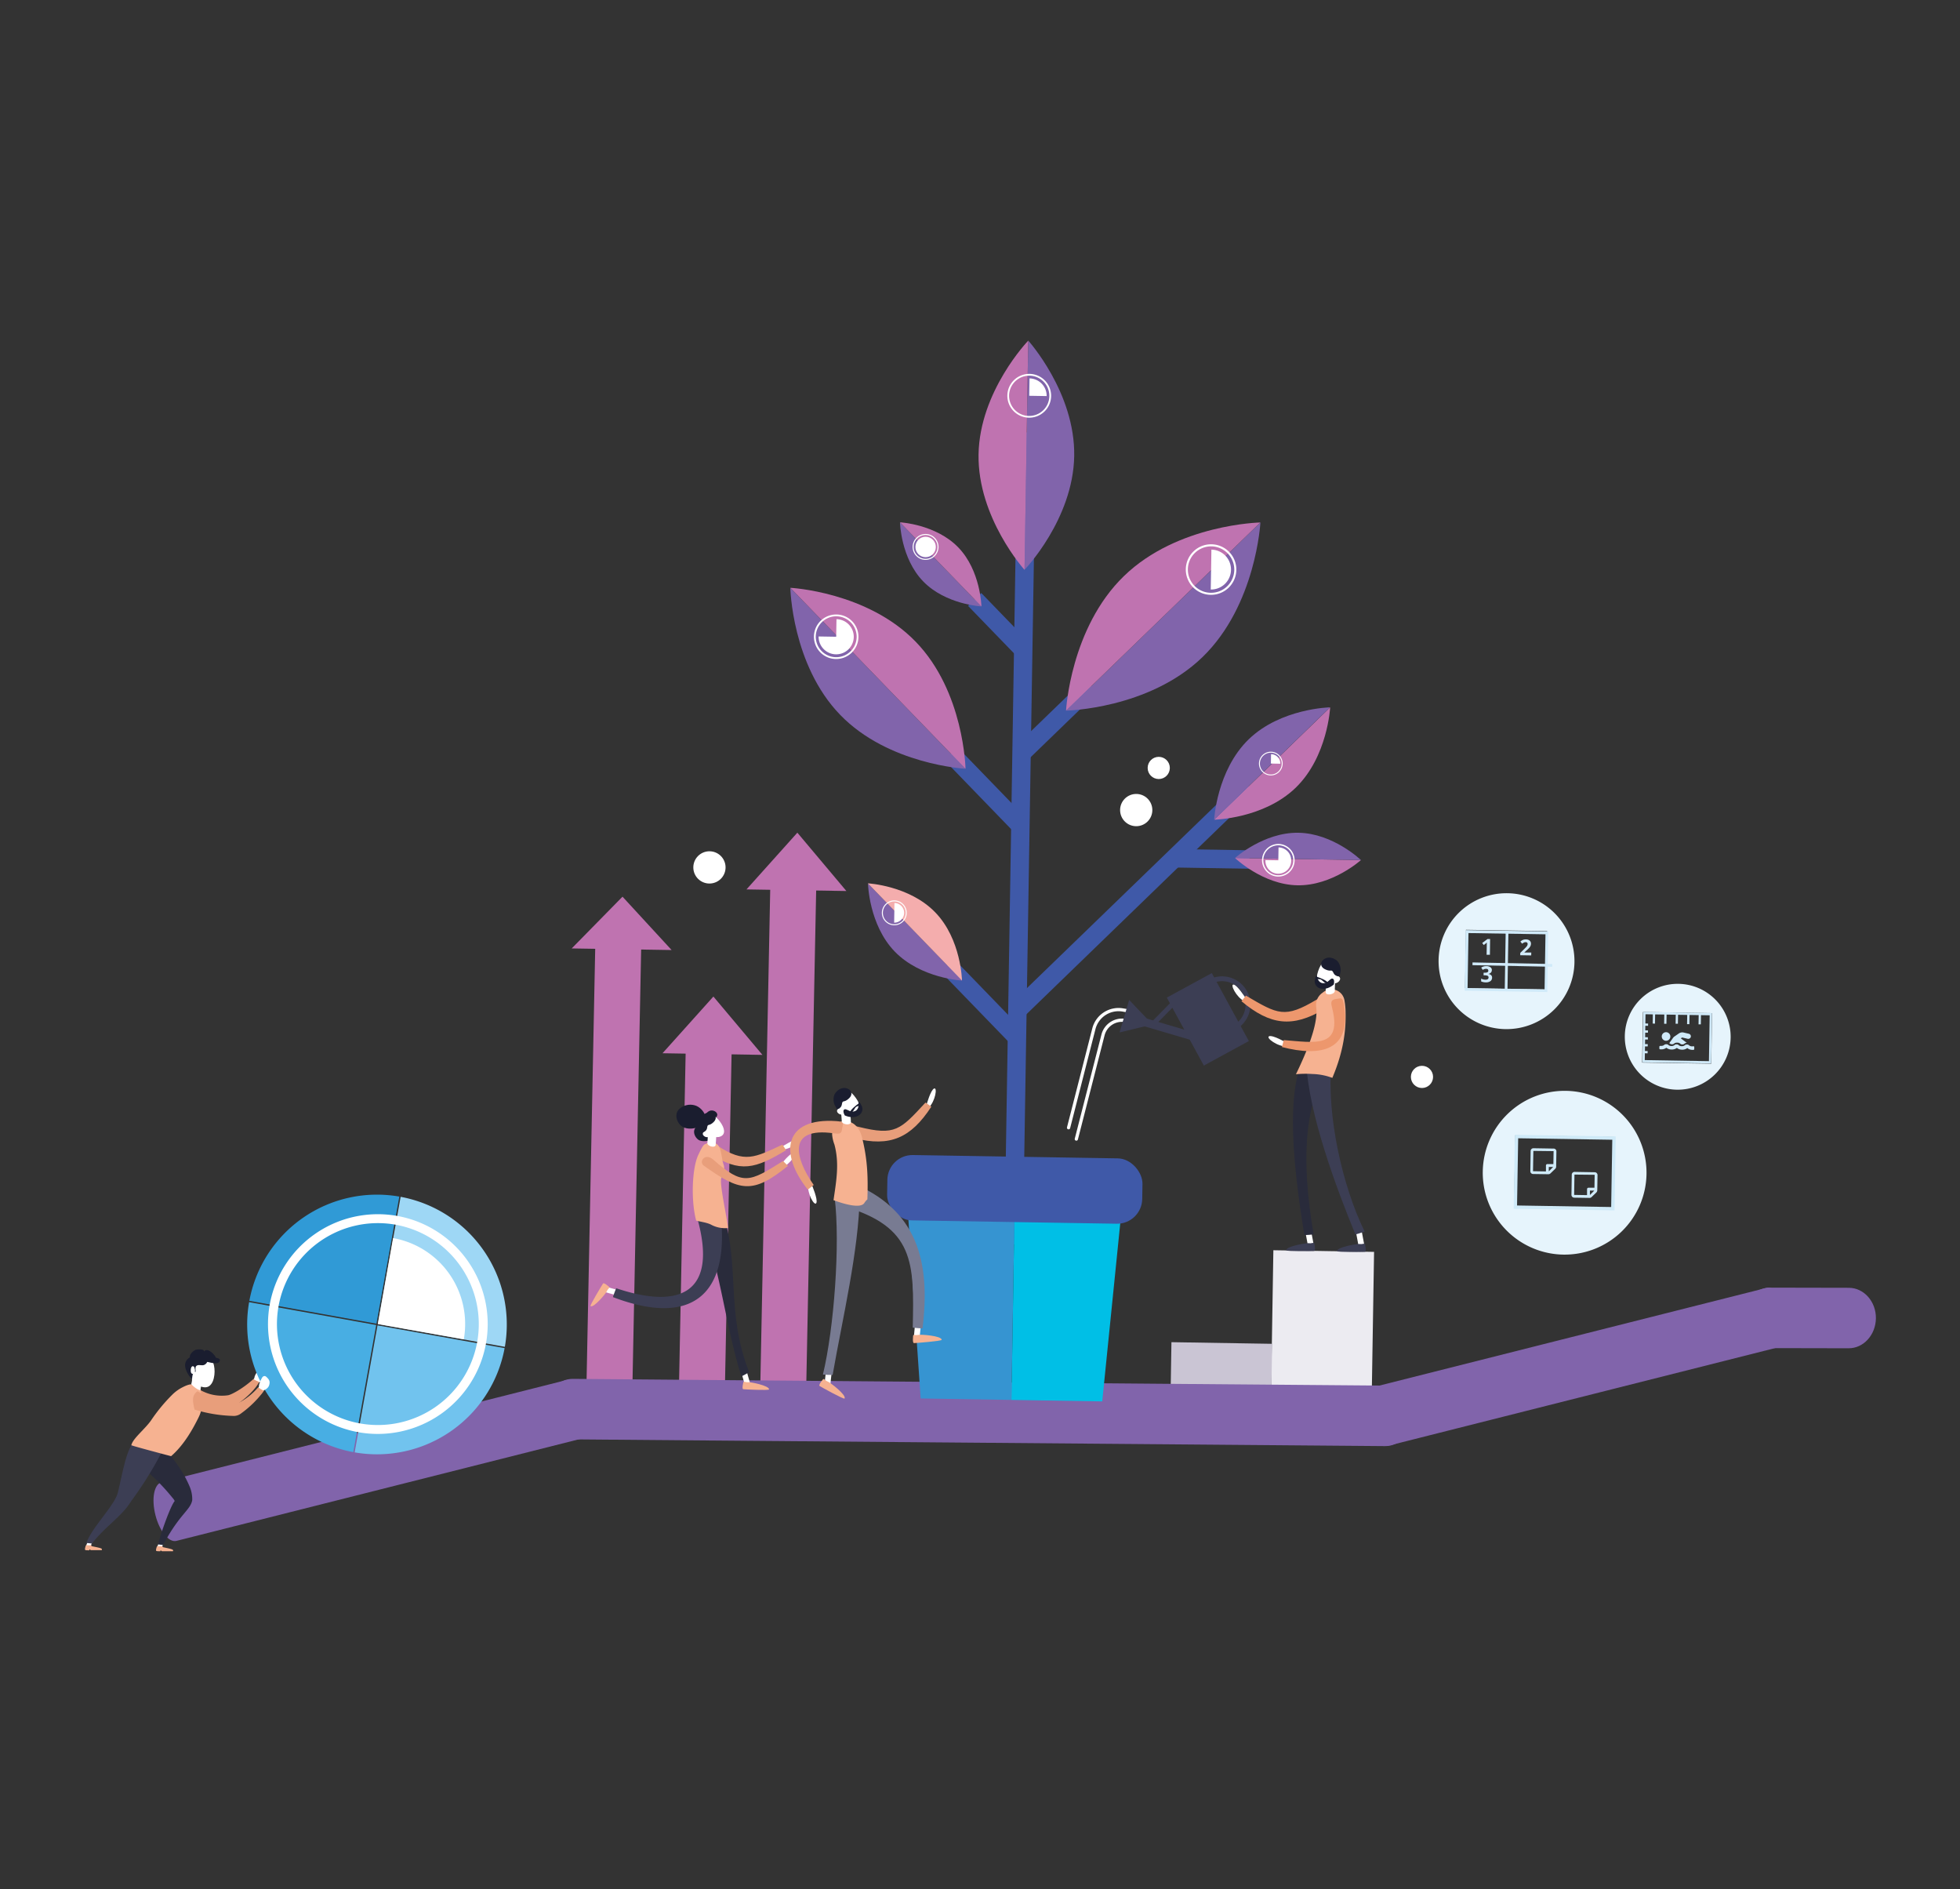 <svg xmlns="http://www.w3.org/2000/svg" viewBox="0 0 744 717"><rect x="0" y="0" width="744" height="717" fill="#333333" stroke="none"/><defs><style>.cls-1,.cls-2,.cls-20,.cls-4,.cls-5{fill:none;}.cls-2{stroke:#fff;stroke-linecap:round;stroke-linejoin:round;stroke-width:1.23px;}.cls-3{fill:#3c3e54;}.cls-4,.cls-5{stroke:#3c3e54;}.cls-20,.cls-4,.cls-5{stroke-miterlimit:10;}.cls-4{stroke-width:1.84px;}.cls-5{stroke-width:3.07px;}.cls-6{fill:#8164ab;}.cls-7{fill:#bf73b0;}.cls-8{fill:#ecebf1;}.cls-9{fill:#cac5d4;}.cls-10{fill:#fff;}.cls-11{fill:#ed976d;}.cls-12{fill:#292b3b;}.cls-13{fill:#f6b291;}.cls-14{fill:#1a1d2f;}.cls-15{fill:#e89e7b;}.cls-16{fill:#48aee3;}.cls-17{fill:#309ad6;}.cls-18{fill:#9ed7f5;}.cls-19{fill:#71c3ee;}.cls-20{stroke:#3f59a8;stroke-width:7px;}.cls-21{fill:#f4adad;}.cls-22{fill:#3694d1;}.cls-23{fill:#00bfe6;}.cls-24{fill:#3f59a8;}.cls-25{fill:#787b92;}.cls-26{fill:#e6f4fc;}.cls-27{fill:#d0eaf9;}.cls-28{fill:#cfeaf8;}</style></defs><g id="Layer_2" data-name="Layer 2"><g id="Layer_1-2" data-name="Layer 1"><rect class="cls-1" width="744" height="717"/><path class="cls-2" d="M431.05,384.11l-4.89-.81a9.65,9.65,0,0,0-10.93,7.12L405.62,428"/><path class="cls-2" d="M434,388.44l-6.87-1.15a7.45,7.45,0,0,0-8.44,5.51l-10.12,39.5"/><rect class="cls-3" x="448.75" y="372.2" width="19.45" height="29.38" transform="translate(-129.21 266.44) rotate(-28.58)"/><circle class="cls-4" cx="463.91" cy="381.26" r="9.84" transform="translate(-59.75 87.39) rotate(-10.11)"/><polygon class="cls-3" points="437.48 388.81 428.62 379.5 424.98 391.83 437.48 388.81"/><line class="cls-5" x1="452.46" y1="393.23" x2="432.46" y2="387.34"/><line class="cls-4" x1="437.48" y1="388.81" x2="446" y2="380.15"/><path class="cls-6" d="M220.54,546.05,66.94,584.81c-2.84.71-6.4-3.69-7.95-9.84h0c-1.55-6.14-.51-11.71,2.33-12.42l153.6-38.76c2.84-.71,6.4,3.69,8,9.84h0C224.42,539.77,223.38,545.34,220.54,546.05Z"/><path class="cls-6" d="M676.34,511l-149.5,37.72c-2.76.69-6.26-3.73-7.81-9.87h0c-1.55-6.15-.57-11.7,2.19-12.39l149.51-37.72c2.76-.7,6.26,3.72,7.81,9.86h0C680.09,504.7,679.11,510.25,676.34,511Z"/><rect class="cls-7" x="225.92" y="354.94" width="17.44" height="175.94" transform="matrix(1, 0.02, -0.02, 1, 7.2, -3.74)"/><polygon class="cls-7" points="236.3 340.31 217.02 359.95 254.94 360.56 236.3 340.31"/><rect class="cls-8" x="482.82" y="474.78" width="38.23" height="69.06" transform="translate(8.31 -8.06) rotate(0.93)"/><rect class="cls-9" x="444.42" y="509.67" width="38.23" height="33.55" transform="translate(8.58 -7.43) rotate(0.93)"/><rect class="cls-7" x="292.09" y="333.49" width="17.44" height="194.64" transform="matrix(1, 0.02, -0.02, 1, 7.01, -4.81)"/><polygon class="cls-7" points="302.67 316.02 283.36 337.55 321.28 338.16 302.67 316.02"/><rect class="cls-7" x="260.73" y="395.47" width="17.44" height="132.16" transform="matrix(1, 0.02, -0.02, 1, 7.51, -4.3)"/><polygon class="cls-7" points="270.8 378.21 251.49 399.73 289.41 400.35 270.8 378.21"/><path class="cls-6" d="M525.73,548.83l-308.42-2.56c-5.7,0-10.28-5.23-10.23-11.57h0c0-6.34,4.72-11.44,10.42-11.39l308.42,2.57c5.7,0,10.28,5.22,10.22,11.56h0C536.09,543.78,531.43,548.88,525.73,548.83Z"/><path class="cls-6" d="M701.67,511.7l-29.95-.06c-5.7,0-10.27-5.22-10.22-11.56h0c0-6.34,4.72-11.44,10.42-11.39l29.94.06c5.7.05,10.27,5.22,10.22,11.56h0C712,506.65,707.37,511.75,701.67,511.7Z"/><path class="cls-10" d="M516.74,473.61l.22,0a1.11,1.11,0,0,0,.88-1.29l-1.46-7.81a1.1,1.1,0,1,0-2.17.4l1.46,7.81A1.11,1.11,0,0,0,516.74,473.61Z"/><path class="cls-3" d="M518.14,472.16s.64,2.85,0,2.92-10.53.21-10.58-.25c-.17-1.56,7.9-2.87,8.69-2.7S518.06,471.75,518.14,472.16Z"/><path class="cls-10" d="M472.74,378.67s-3.06-4.81-4.48-5,1,4.75,4,6.29Z"/><path class="cls-11" d="M472.94,377.86c-.56.73-1.14,1.42-1.69,2.12,10.93,9.15,19.44,10.17,31.43,3,1.83-1.1,1.67-1.83.61-3.27.13-.3.15-.28,0,0-1.06-1.43-1.63-1.46-3.49-.35C487.62,386.62,485.11,385,472.94,377.86Z"/><path class="cls-10" d="M497.49,473.29a.86.86,0,0,0,.22,0,1.09,1.09,0,0,0,.88-1.28l-1.46-7.81a1.1,1.1,0,1,0-2.17.4l1.46,7.81A1.09,1.09,0,0,0,497.49,473.29Z"/><path class="cls-12" d="M495.13,468.73a27.66,27.66,0,0,0,3.52-.27c-3.2-18.77-5.44-43.93,4.2-61.27-2.82-1.44-5.65-2.84-8.49-4.24C487.27,418.08,492.54,452.58,495.13,468.73Z"/><path class="cls-3" d="M514.51,468.51c1.18-.33,2.35-.68,3.49-1.12-8.48-17.26-14.46-44.3-12.61-63.76-3.18-.22-6.37-.38-9.55-.52C496.71,422.63,507.22,450.81,514.51,468.51Z"/><path class="cls-3" d="M498.89,471.85s.64,2.85-.05,2.92-10.53.2-10.58-.25c-.17-1.56,7.9-2.87,8.68-2.7S498.81,471.43,498.89,471.85Z"/><path class="cls-13" d="M505.74,409.08a22.94,22.94,0,0,0-7.55-1.47,37.44,37.44,0,0,0-6.26.09c6.95-14.31,8.23-21.47,7.69-25.53a5.58,5.58,0,0,1,2.19-5.25l.64-.48a5,5,0,0,1,7.88,3.12,28.66,28.66,0,0,1,.43,4.18C511,391.19,509.9,399.28,505.74,409.08Z"/><path class="cls-10" d="M507.6,370.31c-1.31,3.07-4.51,4.66-6.39,3.85s-1.72-3.67-.41-6.75,3.5-4,5.38-3.19S508.91,367.23,507.6,370.31Z"/><path class="cls-10" d="M508.54,372c-.31.71-1.41,1.33-1.93,1.11s-.4-.86-.09-1.58,1-1.2,1.52-1A1,1,0,0,1,508.54,372Z"/><path class="cls-14" d="M508.88,368.54a5.37,5.37,0,0,0-1.05-3.61c-1.23-1.37-4.26-2.51-6.06-.06,0,0-1.12,1.86,1.24,3s2.36-.29,3.15,1.34,2.18,1.1,2.31,1.46Z"/><path class="cls-10" d="M507.06,370.41l-3.49-.4a57.06,57.06,0,0,0-.34,6.75c.12.53,1,.79,1.94.57s1.47-.7,1.51-1.18h0A46.08,46.08,0,0,1,507.06,370.41Z"/><path class="cls-14" d="M506.09,371.55c-.61-.46-1,.12-2.1,1s-3.31,1.11-4-1.72c-.41-1.81-.91,1.35-.92,1.35a2.81,2.81,0,0,0,1.74,2.84c1.54.65,3.72.14,5.47-1.37C506.49,372.88,506.5,371.86,506.09,371.55Z"/><path class="cls-14" d="M499.91,370.76l.13,0c.66.22,3.65,1.27,4.13,2.35s-1.55-.24-2.23-.95-1.32-.5-1.93-.57S499,370.88,499.91,370.76Z"/><path class="cls-10" d="M488.33,395.72s-5.18-3-6.58-2.44,3.2,4,6.81,3.9Z"/><path class="cls-11" d="M487.31,394.74c-.22.91-.46,1.81-.71,2.63,14.93,3.86,26.66,1.33,23.48-16.34-.48-2.7-1-2.15-2.65-1.92-.38-.21-.23-.19,0,0-1.6.22-2.51.54-1.87,3C509.74,398,499.28,395.67,487.31,394.74Z"/><path class="cls-10" d="M229.06,489.31a.75.75,0,0,1,0-.2,1,1,0,0,1,1.26-.7l7.06,2a1,1,0,1,1-.56,2l-7-2A1,1,0,0,1,229.06,489.31Z"/><path class="cls-13" d="M231.26,488.45s-2-1.84-2.35-1.32-5.08,8.3-4.74,8.55c1.17.87,6-5,6.2-5.66S231.55,488.71,231.26,488.45Z"/><path class="cls-10" d="M297.15,435s4.42-2.86,5.67-2.44-2.64,3.62-5.81,3.73Z"/><path class="cls-15" d="M297,434.41c.48.71,1,1.41,1.38,2.13-11.59,6.95-17.33,8.82-29,1.25-1.79-1.15-1.41-1.91-.25-3.06-.22-.3-.23-.3,0,0,1.15-1.15,1.76-.89,3.31.14C282.62,441.58,286.53,439.32,297,434.41Z"/><path class="cls-10" d="M284.05,525.73l-.19.08a1,1,0,0,1-1.26-.71l-2-7.07a1,1,0,0,1,2-.55l2,7.07A1,1,0,0,1,284.05,525.73Z"/><path class="cls-12" d="M284.38,520.74a28.13,28.13,0,0,1-2.94,1.63c-5.88-18.25-8.23-41.92-15-58.21,2.73-1,5.46-2,8.19-3C280.83,480.44,275.54,498.48,284.38,520.74Z"/><path class="cls-3" d="M232.67,492.28a32.94,32.94,0,0,1,1.24-3.36c24.26,8.14,38.75,1.77,30.73-26.76q4.31-1.57,8.73-2.83C277.54,491.45,262.68,503.72,232.67,492.28Z"/><path class="cls-14" d="M269.76,421.49a2.67,2.67,0,0,0-2.06,2.2,2,2,0,0,0,1.9,1.92,3.26,3.26,0,0,0,2.67-2.42C272.35,422.15,271,421.26,269.76,421.49Z"/><path class="cls-14" d="M264.33,419.71a6.16,6.16,0,0,0-6.8,1.52c-1.51,1.9-.64,4.72,1.17,6.15s6.09,1.44,8.55-1.23C268.89,424.37,267,420.87,264.33,419.71Z"/><path class="cls-14" d="M269,427a4.44,4.44,0,0,0-5,1c-1.08,1.35-.39,3.41,1,4.49s5,.64,6-.71S271,427.86,269,427Z"/><path class="cls-10" d="M267.46,429.3c2,2.35,5.26,2.85,6.7,1.62s.49-3.72-1.52-6.06-4.19-2.54-5.62-1.32S265.45,427,267.46,429.3Z"/><path class="cls-10" d="M267.09,431a1.79,1.79,0,0,0,2,.44c.4-.34.12-.86-.35-1.41s-1.22-.78-1.62-.44A.92.92,0,0,0,267.09,431Z"/><path class="cls-14" d="M265.84,428.1a5,5,0,0,1-.08-3.47c.71-1.55,3.05-3.4,5.32-1.74,0,0,1.5,1.33-.25,3s-2.16.41-2.4,2.06-1.62,1.58-1.63,1.93Z"/><path class="cls-13" d="M276.36,466.06a11.12,11.12,0,0,1-6.59-1.35c-1.68-.78-3.77-1-5.51-1.47-2-7.4-1.62-19.81.81-24.94,2.14-4.51,2.22-3.81,3.11-4.3a3.56,3.56,0,0,1,3.9.19l.07.05c1.31,1,1.62,3.52,2.08,6.09s1.4,2-.42,6.75C273,449.13,276,462.19,276.36,466.06Z"/><path class="cls-10" d="M268.66,428.52l3.24-.06a50.62,50.62,0,0,1-.27,6.23c-.16.48-1,.64-1.83.36s-1.3-.77-1.29-1.22h0A42.87,42.87,0,0,0,268.66,428.52Z"/><path class="cls-13" d="M282.19,524.54s-.68,2.62-.05,2.7,9.72.51,9.78.09c.2-1.44-7.21-2.89-7.94-2.76S282.28,524.17,282.19,524.54Z"/><path class="cls-10" d="M296.53,441.78s3.45-4.31,4.84-4.32-1.43,4.48-4.56,5.65Z"/><path class="cls-15" d="M297.23,440.62c.63.65,1.18,1.16,1.87,1.86-13.5,11-18.43,9.54-31.92-.07-2.07-1.47.39-5.09,3.59-2.29C282,450,284.37,448.76,297.23,440.62Z"/><circle class="cls-10" cx="431.3" cy="307.44" r="6.12"/><circle class="cls-10" cx="170.19" cy="475.26" r="6.12"/><circle class="cls-10" cx="269.3" cy="329.2" r="6.12"/><circle class="cls-10" cx="439.85" cy="291.45" r="4.21"/><circle class="cls-10" cx="539.77" cy="408.71" r="4.21"/><path class="cls-10" d="M98.25,519.71a11.85,11.85,0,0,0-1,1.5,6.06,6.06,0,0,0-.6,1.26,3.74,3.74,0,0,1-.16.64,2.91,2.91,0,0,1-.29.41c-.23.33-.45.62-.7.92.5.47,1,.92,1.56,1.38a12,12,0,0,1,.87-.88,1.85,1.85,0,0,1,.42-.32c.17-.1.52-.22.72-.32a2.87,2.87,0,0,0,1.22-1c.86-1.53.58-2.44-.55-3.68a.9.9,0,0,0-.65-.35A1.16,1.16,0,0,0,98.25,519.71Z"/><path class="cls-15" d="M76.13,527.59a16.51,16.51,0,0,0,10.44,1.94c1.06-.16,5.07-2.13,9.35-5.89.35-.3.33-.24.49-.13a7.11,7.11,0,0,0,1.38.69c.4.14.54.27.47.48-2,3.89-8.36,8.67-9.63,9.05a27.65,27.65,0,0,1-13.79.27C72.05,533.46,74.24,529.86,76.13,527.59Z"/><path class="cls-16" d="M94.56,494.19a49.28,49.28,0,0,0,39.56,56.93l8.69-48.25Z"/><path class="cls-17" d="M151.58,454.13a49.28,49.28,0,0,0-56.93,39.56l48.25,8.69Z"/><path class="cls-18" d="M191.64,511.15a49.28,49.28,0,0,0-39.56-56.93l-8.69,48.25Z"/><path class="cls-19" d="M134.62,551.21a49.28,49.28,0,0,0,56.93-39.56L143.3,503Z"/><path class="cls-10" d="M136.16,543.58a41.7,41.7,0,1,1,48.33-33.79A41.75,41.75,0,0,1,136.16,543.58Zm14-78.78a38.31,38.31,0,1,0,31,44.4A38.34,38.34,0,0,0,150.11,464.8Z"/><path class="cls-10" d="M176.06,508.3l-32.63-5.78,5.78-32.64A33.14,33.14,0,0,1,176.06,508.3Z"/><path class="cls-10" d="M62.57,584.59c-.47-.26-1-.5-1.42-.78a22.91,22.91,0,0,0-1.52,3.48,2.86,2.86,0,0,0,1.82.28A9.2,9.2,0,0,1,62.57,584.59Z"/><path class="cls-13" d="M61.72,586.85c.08,0,0,.21,0,.29s3.52.67,3.87,1.05c.16.16.18.53,0,.55-1.14,0-2.78,0-4.08,0a5,5,0,0,1-.54-.38,1.82,1.82,0,0,1-.13.37c-.54,0-1,0-1.29-.05s-.38-.2-.3-.62a4.43,4.43,0,0,1,.32-1.11c.07-.13.11-.2.24-.18A17.54,17.54,0,0,0,61.72,586.85Z"/><path class="cls-10" d="M35.54,584.21c-.47-.26-.95-.5-1.42-.78a22.91,22.91,0,0,0-1.52,3.48,2.86,2.86,0,0,0,1.82.28A9.2,9.2,0,0,1,35.54,584.21Z"/><path class="cls-13" d="M34.68,586.47c.09,0,0,.21,0,.29s3.54.66,3.88,1c.16.17.18.53,0,.55-1.13,0-2.77,0-4.07,0A5,5,0,0,1,34,588a1.82,1.82,0,0,1-.13.37c-.54,0-1,0-1.29-.05s-.38-.2-.3-.62a4.43,4.43,0,0,1,.32-1.11c.06-.13.11-.2.24-.18A17.51,17.51,0,0,0,34.68,586.47Z"/><path class="cls-12" d="M61.33,547.27c4.4,7.11,7.57,9.53,10.78,17.2a12.42,12.42,0,0,1,.86,4.87c-.69,3.82-4.75,5.15-11.06,17-.45-.06-1.08-.07-1.93-.22,1.23-4.73,4.8-14.69,6.34-16.44a5.18,5.18,0,0,0-.91-1.31A80.82,80.82,0,0,0,51.8,555.1C54.33,552.81,63.13,550.18,61.33,547.27Z"/><path class="cls-3" d="M61.85,550.22a138.57,138.57,0,0,1-11.77,19.11c-.32.44-.47.71-.69,1-3.33,5.24-9.53,9.12-14.5,15.49-.91-.15-1.32-.12-2.07-.25,1.69-5.14,9.13-12.64,11.42-17.7a10.58,10.58,0,0,0,.49-1.4c1.86-7.66,2.8-14.06,5.32-18.29C54,549.58,57.93,548.87,61.85,550.22Z"/><path class="cls-13" d="M65.45,529.26A64.28,64.28,0,0,0,57.39,539c-2.3,3.35-7,6.93-7.54,9.5.84.4,14.79,4.08,15.09,4.15C70,548.29,73.36,542,75.35,538c2.1-4.22,1.45-7.68.72-10.69-.07-.35-.43-.67-1.16-1a14.05,14.05,0,0,0-1.86-.86c-.87-.33-2.87.59-3.65,1A15.31,15.31,0,0,0,65.45,529.26Z"/><path class="cls-10" d="M76.13,527.59c-1,0-2.6-1.24-3.54-2.28a8.51,8.51,0,0,0,.35-2.38c1.15.78,2.69,1.43,3.81,2.24A5.31,5.31,0,0,0,76.13,527.59Z"/><path class="cls-10" d="M81.4,519.39c.3,2.94-.61,7.55-4,7.1s-5.63-3.74-6.08-6.83,1.29-6.45,4.78-6.62S81.1,516.45,81.4,519.39Z"/><path class="cls-14" d="M72.65,523.32c.17.21.26.32.27.06a7.87,7.87,0,0,1,.46-2.42c.15-.37,0-1.58.38-1.56.24,0,.2,1,.18,1.23a1.11,1.11,0,0,0,.3,0c.09-.66-.25-1.63.24-2.16.71-.76,2-.1,2.91-.41a2.29,2.29,0,0,0,1.27-1.18c1.33.22,4.51,1.33,4.81-.61.11-.68-1.09-.88-1.53-1-.53-1.39-3.67-4.36-4.65-2,.87-1.39-2.12-1.2-3-1a5.07,5.07,0,0,0-1.69,1.29c-.24.45-.8,1.2-.44,1.51C68.71,517.19,70.64,520.77,72.65,523.32Z"/><path class="cls-10" d="M73.94,520.31c0,.37-.45,1.22-.89,1.11-.71-.18-.64-1.1-.64-1.54s.21-1.47.88-1.36S73.93,519.72,73.94,520.31Z"/><path class="cls-10" d="M99.54,522.78a10.49,10.49,0,0,0-.8,1.61,7.11,7.11,0,0,0-.43,1.33,3.31,3.31,0,0,1-.08.66,3.14,3.14,0,0,1-.23.45,9.84,9.84,0,0,1-.58,1c.57.41,1.16.78,1.73,1.17.26-.34.47-.65.75-1a2.15,2.15,0,0,1,.37-.37c.16-.12.5-.29.67-.4a3,3,0,0,0,1.09-1.15c.65-1.63.26-2.49-1-3.58a.84.84,0,0,0-.69-.25A1.08,1.08,0,0,0,99.54,522.78Z"/><path class="cls-15" d="M75,528a35.38,35.38,0,0,0,12.61,4.63,6.35,6.35,0,0,0,3.7-.61,24.5,24.5,0,0,0,6.48-5.27c.29-.35.3-.15.46-.05a15.1,15.1,0,0,0,1.66,1c.23.1.21.26.08.44a39.47,39.47,0,0,1-8.4,8.23,4.55,4.55,0,0,1-3.19,1,55.09,55.09,0,0,1-14.58-2.41C73.26,532.22,72.55,529.59,75,528Z"/><line class="cls-20" x1="384.76" y1="472.25" x2="389.74" y2="164.11"/><line class="cls-20" x1="387.77" y1="285.85" x2="414.06" y2="260.4"/><line class="cls-20" x1="387.33" y1="313.27" x2="360.95" y2="286.02"/><line class="cls-20" x1="388.41" y1="246.55" x2="369.97" y2="227.5"/><path class="cls-6" d="M478.44,198.29,404.68,269.7s31.41-.59,51.77-20.31S478.44,198.29,478.44,198.29Z"/><path class="cls-7" d="M426.66,218.61c-20.37,19.72-22,51.09-22,51.09l73.76-71.41S447,198.89,426.66,218.61Z"/><path class="cls-6" d="M372.54,230.15l-30.91-31.92s.26,13.59,8.79,22.41S372.54,230.15,372.54,230.15Z"/><path class="cls-7" d="M363.74,207.74c-8.53-8.81-22.11-9.51-22.11-9.51l30.91,31.92S372.28,216.56,363.74,207.74Z"/><path class="cls-6" d="M366.5,291.76,300,223.09s.56,29.24,18.91,48.2S366.5,291.76,366.5,291.76Z"/><path class="cls-7" d="M347.59,243.55c-18.36-19-47.57-20.46-47.57-20.46l66.48,68.67S366,262.52,347.59,243.55Z"/><line class="cls-20" x1="386.03" y1="393.66" x2="359.64" y2="366.41"/><path class="cls-6" d="M365.2,372.15l-35.72-36.89s.3,15.71,10.17,25.89S365.2,372.15,365.2,372.15Z"/><path class="cls-21" d="M355,346.25c-9.86-10.19-25.56-11-25.56-11l35.72,36.89S364.9,356.44,355,346.25Z"/><line class="cls-20" x1="386.19" y1="383.39" x2="473.96" y2="298.42"/><path class="cls-7" d="M504.92,268.45l-44,42.64s18.75-.36,30.91-12.13S504.92,268.45,504.92,268.45Z"/><path class="cls-6" d="M474,280.58c-12.16,11.78-13.12,30.51-13.12,30.51l44-42.64S486.16,268.81,474,280.58Z"/><line class="cls-20" x1="445.91" y1="325.74" x2="474.26" y2="326.2"/><path class="cls-7" d="M516.61,326.41l-47.81-.78s10.54,10.15,23.74,10.36S516.61,326.41,516.61,326.41Z"/><path class="cls-6" d="M492.87,316.05c-13.21-.22-24.07,9.58-24.07,9.58l47.81.78S506.07,316.26,492.87,316.05Z"/><path class="cls-6" d="M390.31,129.26l-1.41,87s18.47-19.18,18.86-43.22S390.31,129.26,390.31,129.26Z"/><path class="cls-7" d="M371.45,172.48c-.39,24,17.45,43.8,17.45,43.8l1.41-87S371.84,148.45,371.45,172.48Z"/><polygon class="cls-22" points="343.77 447.61 349.48 530.75 383.94 531.3 385.28 448.28 343.77 447.61"/><polygon class="cls-23" points="426.79 448.95 385.28 448.28 383.94 531.3 418.4 531.86 426.79 448.95"/><rect class="cls-24" x="336.8" y="438.98" width="96.85" height="24.81" rx="9.54" transform="translate(7.36 -6.18) rotate(0.93)"/><path class="cls-10" d="M314.19,526.37H314a1.11,1.11,0,0,1-1-1.22l.87-7.9a1.1,1.1,0,0,1,2.19.24l-.86,7.9A1.11,1.11,0,0,1,314.19,526.37Z"/><path class="cls-13" d="M312.45,523.42s-1.91,2.22-1.33,2.6,9.2,5.14,9.46,4.76c.88-1.3-5.63-6.25-6.4-6.47S312.72,523.1,312.45,523.42Z"/><path class="cls-10" d="M351.74,419.17s1.52-5.49,2.84-6.05.46,4.82-2,7.2Z"/><path class="cls-15" d="M351.31,418.45c.75.54,1.5,1,2.23,1.54-7.79,11.93-15.65,15.38-29.2,12-2.07-.52-2.13-1.27-1.53-2.95-.22-.25-.23-.22,0,0,.59-1.68,1.13-1.87,3.23-1.35C339.81,431.1,341.73,428.81,351.31,418.45Z"/><path class="cls-10" d="M348.16,508.14h-.22a1.11,1.11,0,0,1-1-1.2l.72-7.92a1.1,1.1,0,0,1,2.2.2l-.72,7.92A1.1,1.1,0,0,1,348.16,508.14Z"/><path class="cls-25" d="M350.18,504.17c-1.24-.05-2.48-.16-3.71-.31.55-24.68.71-38.18-26.31-46.09.86-3,1.64-6.08,2.58-9.09C348.21,458.81,353.32,478.71,350.18,504.17Z"/><path class="cls-25" d="M316.06,521.81c-1.24,0-2.46,0-3.69-.14,4.23-17.54,6.62-49.66,4.46-67.09,3.16-.39,6.34-.75,9.51-1C326,474.68,319.77,500.55,316.06,521.81Z"/><path class="cls-13" d="M346.63,506.84s-.37,2.9.32,2.9,10.5-.78,10.51-1.24c0-1.57-8.13-2.12-8.9-1.88S346.67,506.42,346.63,506.84Z"/><path class="cls-13" d="M316.4,455.49c4,1.48,10.27,3.3,11.7,1.07a6.21,6.21,0,0,1,1.15-1.37c.28-8.39.08-15-2-23.39-1.28-5.2-4.51-5.93-4.71-6-3.73-1-6.65.8-6.67,4.81a14,14,0,0,0,.88,3.79C318.68,441.63,317.44,448.22,316.4,455.49Z"/><path class="cls-10" d="M308.2,449.76s2.36,5.5,1.66,6.83-3.56-3.65-3.08-7.23Z"/><path class="cls-15" d="M308.88,449.74c-.75.62-1.52,1.19-2.25,1.75-10.85-13.57-9.29-27.44,10.9-26,3.09.23,2.47.73,2.16,2.75.38.23.39.2,0,0-.31,2-.59,2.23-3.29,1.86C298.79,427.68,301.63,439.35,308.88,449.74Z"/><path class="cls-10" d="M318.48,420.52c2.13,2.58,5.65,3.18,7.23,1.88s.6-4-1.52-6.59-4.49-2.83-6.07-1.53S316.36,418,318.48,420.52Z"/><path class="cls-10" d="M318.88,419.87l3.47-.57A56.57,56.57,0,0,1,323,426c-.09.54-.95.84-1.91.67s-1.51-.62-1.56-1.11h0A44.79,44.79,0,0,0,318.88,419.87Z"/><path class="cls-14" d="M326,418.76l-.11.08c-.57.4-3.14,2.26-3.29,3.43s1.42-.67,1.87-1.55,1.12-.85,1.69-1.09S326.89,418.63,326,418.76Z"/><path class="cls-10" d="M318.06,422.37a1.94,1.94,0,0,0,2.16.51c.43-.36.14-.93-.36-1.53s-1.31-.87-1.74-.51A1,1,0,0,0,318.06,422.37Z"/><path class="cls-14" d="M316.75,419.19a5.38,5.38,0,0,1,0-3.76c.8-1.67,3.37-3.62,5.8-1.78,0,0,1.6,1.46-.33,3.25s-2.35.39-2.64,2.18-1.78,1.67-1.8,2.05Z"/><path class="cls-14" d="M320.29,421.28c.45-.61,1-.17,2.3.38s3.49.12,3.31-2.78c-.11-1.84,1.27,1,1.27,1a2.78,2.78,0,0,1-.86,3.21c-1.29,1.07-3.52,1.19-5.63.24C320.28,422.67,320,421.7,320.29,421.28Z"/><path class="cls-10" d="M390.56,158.52a8.31,8.31,0,1,1,8.44-8.17A8.32,8.32,0,0,1,390.56,158.52Zm.25-15.94a7.64,7.64,0,1,0,7.51,7.76A7.63,7.63,0,0,0,390.81,142.58Z"/><path class="cls-10" d="M397.3,150.32l-6.61-.11.11-6.6A6.61,6.61,0,0,1,397.3,150.32Z"/><path class="cls-10" d="M459.56,225.75a9.59,9.59,0,1,1,9.74-9.43A9.6,9.6,0,0,1,459.56,225.75Zm.3-18.39a8.81,8.81,0,1,0,8.66,8.95A8.81,8.81,0,0,0,459.86,207.36Z"/><path class="cls-10" d="M467.28,216.29a7.57,7.57,0,0,1-7.69,7.44l.13-7.56.12-7.57A7.56,7.56,0,0,1,467.28,216.29Z"/><path class="cls-10" d="M339.4,351.16a4.72,4.72,0,1,1,4.79-4.64A4.72,4.72,0,0,1,339.4,351.16Zm.14-9.05a4.34,4.34,0,1,0,4.27,4.4A4.33,4.33,0,0,0,339.54,342.11Z"/><path class="cls-10" d="M343.2,346.5a3.74,3.74,0,0,1-3.79,3.67l.06-3.73.06-3.72A3.73,3.73,0,0,1,343.2,346.5Z"/><path class="cls-10" d="M317.28,250.11a8.45,8.45,0,1,1,8.58-8.31A8.47,8.47,0,0,1,317.28,250.11Zm.26-16.21a7.76,7.76,0,1,0,7.64,7.89A7.78,7.78,0,0,0,317.54,233.9Z"/><path class="cls-10" d="M324.08,241.77a6.67,6.67,0,0,1-13.34-.22l6.67.11.11-6.67A6.68,6.68,0,0,1,324.08,241.77Z"/><path class="cls-10" d="M485.14,332.68a6.19,6.19,0,1,1,6.29-6.08A6.19,6.19,0,0,1,485.14,332.68Zm.19-11.87a5.69,5.69,0,1,0,5.59,5.78A5.7,5.7,0,0,0,485.33,320.81Z"/><path class="cls-10" d="M490.12,326.57a4.89,4.89,0,1,1-9.77-.15l4.89.08.08-4.89A4.89,4.89,0,0,1,490.12,326.57Z"/><path class="cls-10" d="M351.26,212.49a4.92,4.92,0,1,1,5-4.84A4.94,4.94,0,0,1,351.26,212.49Zm.16-9.44a4.52,4.52,0,1,0,4.44,4.59A4.53,4.53,0,0,0,351.42,203.05Z"/><circle class="cls-10" cx="351.34" cy="207.57" r="3.88" transform="translate(138.11 555.51) rotate(-89.07)"/><path class="cls-26" d="M572.28,339a25.79,25.79,0,1,0,25.37,26.2A25.79,25.79,0,0,0,572.28,339Zm14.65,36.54-30.82-.5.36-22.16,30.82.5Z"/><path class="cls-27" d="M587.34,376.5,556,376l.37-23,31.32.5ZM557.08,375l29.23.47.34-20.88-29.23-.47Z"/><rect class="cls-27" x="560.9" y="364.24" width="21.93" height="1.04" transform="translate(197.89 930.65) rotate(-89.07)"/><rect class="cls-27" x="571.34" y="349.62" width="1.04" height="30.28" transform="matrix(0.02, -1, 1, 0.02, 197.89, 930.65)"/><path class="cls-27" d="M565.56,362.35l-1.26,0,.06-3.45,0-.57,0-.62c-.21.21-.36.34-.44.41l-.69.53-.6-.76,2-1.5h1Z"/><path class="cls-27" d="M566.29,368.17a1.44,1.44,0,0,1-.35.95,1.79,1.79,0,0,1-1,.52v0a1.86,1.86,0,0,1,1.08.46,1.2,1.2,0,0,1,.36.95,1.62,1.62,0,0,1-.65,1.33,2.89,2.89,0,0,1-1.79.45,4.34,4.34,0,0,1-1.71-.35l0-1.08a3.91,3.91,0,0,0,.75.3,3,3,0,0,0,.83.12,1.56,1.56,0,0,0,.92-.19.81.81,0,0,0,.31-.68.63.63,0,0,0-.33-.6,2.59,2.59,0,0,0-1.09-.19h-.46l0-1h.46a2.25,2.25,0,0,0,1-.16.69.69,0,0,0,.33-.62q0-.68-.84-.69a1.79,1.79,0,0,0-.6.09,3.12,3.12,0,0,0-.68.32l-.57-.87a3.21,3.21,0,0,1,2-.56,2.47,2.47,0,0,1,1.45.4A1.18,1.18,0,0,1,566.29,368.17Z"/><path class="cls-27" d="M581.23,362.6l-4.16-.07v-.87l1.52-1.49c.45-.45.75-.76.88-.93a2.59,2.59,0,0,0,.31-.49,1.18,1.18,0,0,0,.09-.46.66.66,0,0,0-.19-.54.73.73,0,0,0-.52-.18,1.64,1.64,0,0,0-.68.15,3.38,3.38,0,0,0-.68.44l-.68-.82a4.5,4.5,0,0,1,.74-.52,2.71,2.71,0,0,1,.64-.23,3.06,3.06,0,0,1,.77-.07,2.32,2.32,0,0,1,1,.22,1.62,1.62,0,0,1,.66.58,1.6,1.6,0,0,1,.22.84,2.21,2.21,0,0,1-.16.78,3,3,0,0,1-.46.73,11.38,11.38,0,0,1-1.09,1.06l-.78.71v.06l2.6,0Z"/><path class="cls-26" d="M637.17,373.39a20.09,20.09,0,1,0,19.77,20.42A20.1,20.1,0,0,0,637.17,373.39Zm12.41,30.3-26.23-.42.31-19.2,26.23.43Z"/><path class="cls-27" d="M649.55,403.61l-26.1-.42.31-19.14,26.1.42Zm-25.21-1.28,24.36.4.28-17.4-24.36-.4Z"/><rect class="cls-27" x="634.57" y="386.17" width="3.82" height="0.87" transform="translate(239.63 1016.74) rotate(-89.07)"/><rect class="cls-27" x="625.87" y="386.12" width="3.82" height="0.87" transform="translate(231.12 1007.99) rotate(-89.07)"/><rect class="cls-27" x="630.22" y="386.19" width="3.82" height="0.87" transform="translate(235.33 1012.41) rotate(-89.07)"/><rect class="cls-27" x="638.92" y="386.33" width="3.82" height="0.87" transform="translate(243.75 1021.25) rotate(-89.07)"/><rect class="cls-27" x="643.27" y="386.4" width="3.82" height="0.87" transform="translate(247.96 1025.67) rotate(-89.07)"/><path class="cls-27" d="M643.13,397.46l0,.66a.32.32,0,0,1-.33.32h-.32a3,3,0,0,1-2-.68,3.07,3.07,0,0,1-2,.62,3,3,0,0,1-1.95-.68,3.06,3.06,0,0,1-2,.62,3.14,3.14,0,0,1-2-.68,3,3,0,0,1-2,.61h-.33a.33.33,0,0,1-.32-.33v-.66a.34.34,0,0,1,.34-.32h.32a1.71,1.71,0,0,0,1.15-.35,1,1,0,0,1,.65-.28h.34a1,1,0,0,1,.64.3,1.78,1.78,0,0,0,1.14.38,1.73,1.73,0,0,0,1.15-.35.93.93,0,0,1,.65-.27h.33a1,1,0,0,1,.64.3,1.67,1.67,0,0,0,1.14.38,1.71,1.71,0,0,0,1.15-.34,1,1,0,0,1,.65-.28h.34a1,1,0,0,1,.64.29,1.72,1.72,0,0,0,1.14.39h.32A.34.34,0,0,1,643.13,397.46Zm-12.34-4.11A1.63,1.63,0,1,1,632.4,395,1.64,1.64,0,0,1,630.79,393.35Zm2.85,2.55,1.43-2a2.21,2.21,0,0,1,.56-.54l1.65-1.14a2.27,2.27,0,0,1,1.81-.35l2,.47a1,1,0,0,1,.73,1.18,1,1,0,0,1-1.17.73l-2-.47a.34.34,0,0,0-.26.05l-.37.25,2.27,1.69a1.6,1.6,0,0,0-1,.43,1.1,1.1,0,0,1-.71.18,1,1,0,0,1-.69-.2,1.64,1.64,0,0,0-1.09-.48h-.33a1.62,1.62,0,0,0-1.1.45,1.18,1.18,0,0,1-.7.18,1.21,1.21,0,0,1-.7-.2A1.85,1.85,0,0,0,633.64,395.9Z"/><rect class="cls-27" x="624.26" y="387.98" width="0.87" height="1.74" transform="translate(225.79 1007.17) rotate(-89.07)"/><rect class="cls-27" x="624.22" y="390.59" width="0.87" height="1.74" transform="translate(223.14 1009.7) rotate(-89.07)"/><rect class="cls-27" x="624.18" y="393.2" width="0.87" height="1.74" transform="translate(220.49 1012.22) rotate(-89.07)"/><rect class="cls-27" x="624.14" y="395.81" width="0.87" height="1.74" transform="translate(217.83 1014.75) rotate(-89.07)"/><rect class="cls-27" x="624.09" y="398.42" width="0.87" height="1.74" transform="translate(215.18 1017.27) rotate(-89.07)"/><path class="cls-26" d="M594.45,414A31.08,31.08,0,1,0,625,445.54,31.08,31.08,0,0,0,594.45,414ZM612.3,458.8l-37.57-.61.44-27.3,37.58.61Z"/><path class="cls-28" d="M612.86,459.38l-38.28-.62.45-28.07,38.28.62Zm-37-1.87,35.73.58.42-25.53L576.29,432Z"/><path class="cls-28" d="M590.39,443.55l-1.87,1.8a1.19,1.19,0,0,1-.74.3l-5.88-.09a1.05,1.05,0,0,1-1-1.07l.12-7.71a1.06,1.06,0,0,1,1.07-1l7.71.13a1.05,1.05,0,0,1,1,1.07l-.1,5.87A1.21,1.21,0,0,1,590.39,443.55Zm-8.34-6.76-.13,7.71,4.91.08,0-2.27a.53.53,0,0,1,.54-.52l2.28,0,.08-4.91Zm7.52,6.09-1.66,0,0,1.67Z"/><path class="cls-28" d="M606,452.53l-1.87,1.81a1.13,1.13,0,0,1-.75.29l-5.87-.09a1.05,1.05,0,0,1-1-1.07l.12-7.71a1.06,1.06,0,0,1,1.07-1l7.71.13a1.07,1.07,0,0,1,1,1.07l-.1,5.87A1.21,1.21,0,0,1,606,452.53Zm-8.35-6.75-.12,7.71,4.9.08,0-2.28a.54.54,0,0,1,.54-.52l2.27,0,.08-4.91Zm7.53,6.08-1.66,0,0,1.67Z"/><path class="cls-10" d="M482.32,294.29a4.5,4.5,0,1,1,4.57-4.42A4.51,4.51,0,0,1,482.32,294.29Zm.14-8.63a4.14,4.14,0,1,0,4.07,4.2A4.14,4.14,0,0,0,482.46,285.66Z"/><path class="cls-10" d="M486,289.85l-3.58-.06.06-3.57A3.57,3.57,0,0,1,486,289.85Z"/></g></g></svg>